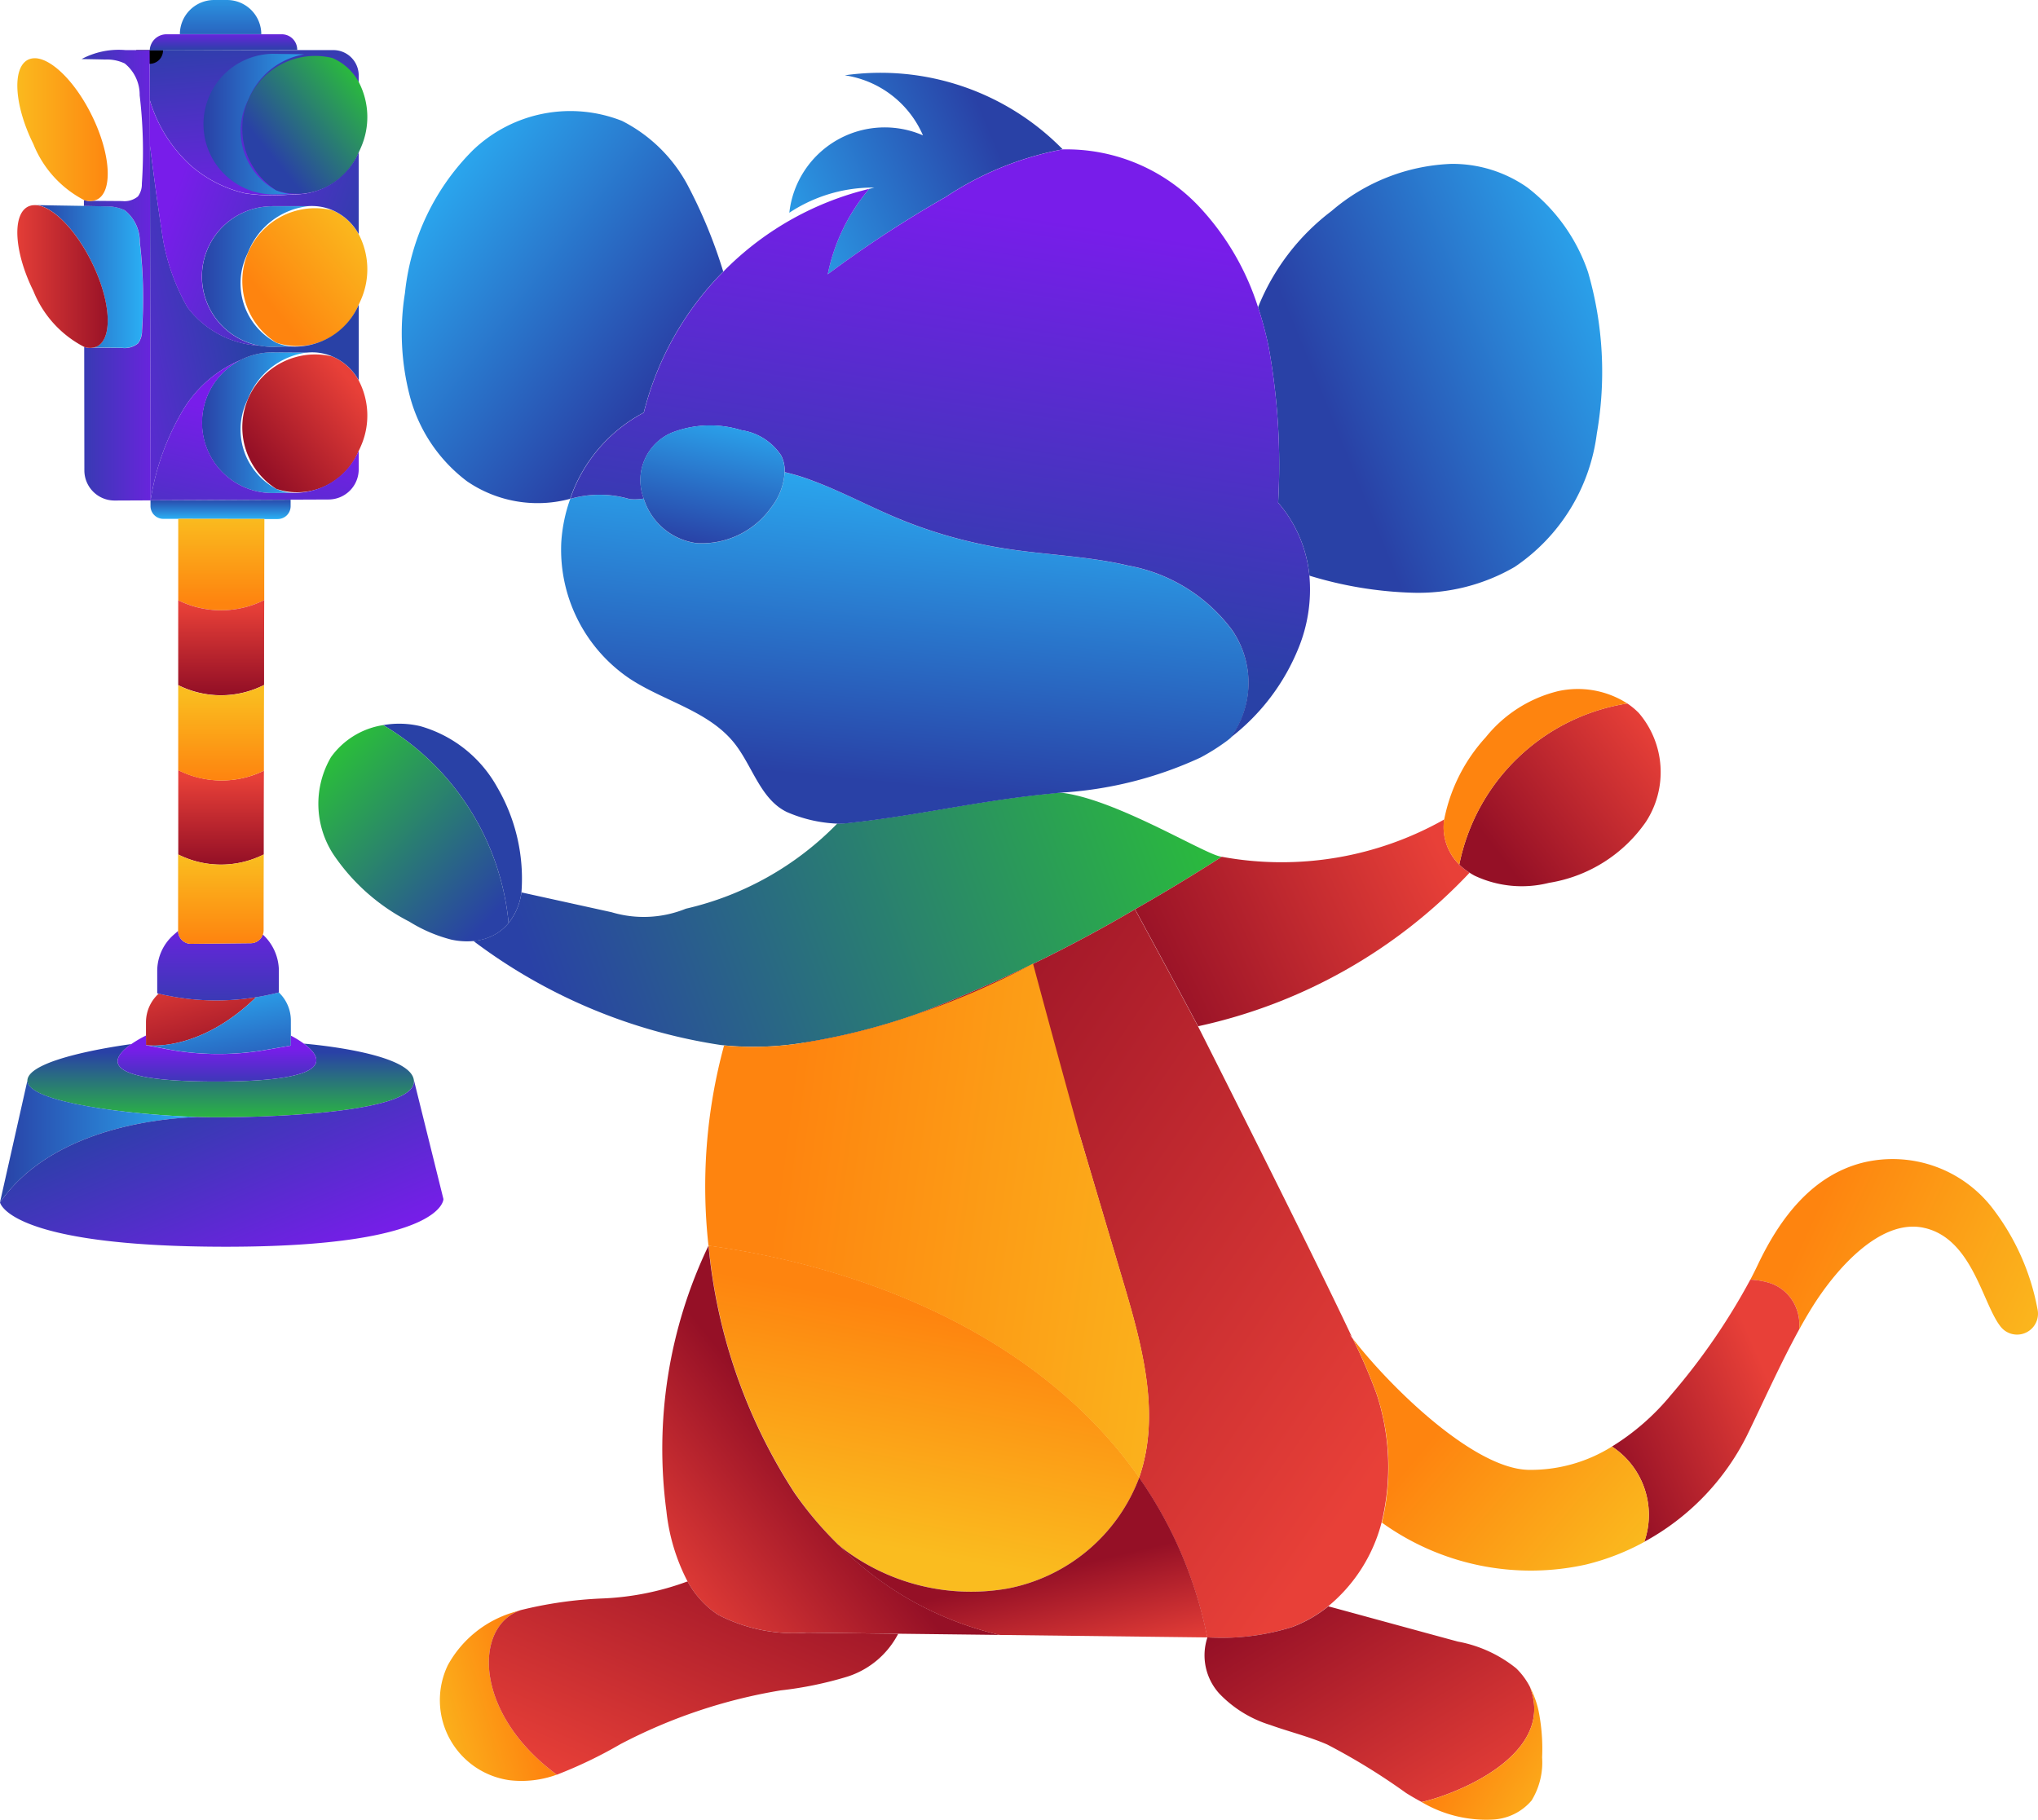 <svg xmlns="http://www.w3.org/2000/svg" xmlns:xlink="http://www.w3.org/1999/xlink" width="76.142" height="68.01" viewBox="0 0 76.142 68.01">
  <defs>
    <linearGradient id="linear-gradient" x1="0.45" y1="-0.162" x2="0.608" y2="1.158" gradientUnits="objectBoundingBox">
      <stop offset="0" stop-color="#2941a6"/>
      <stop offset="1" stop-color="#781dea"/>
    </linearGradient>
    <linearGradient id="linear-gradient-2" x1="0.07" y1="-0.379" x2="0.778" y2="1.118" gradientUnits="objectBoundingBox">
      <stop offset="0" stop-color="#e84038"/>
      <stop offset="1" stop-color="#951026"/>
    </linearGradient>
    <linearGradient id="linear-gradient-3" x1="0.942" y1="1.567" x2="0.235" y2="-0.097" gradientUnits="objectBoundingBox">
      <stop offset="0" stop-color="#2941a6"/>
      <stop offset="1" stop-color="#2aaff4"/>
    </linearGradient>
    <linearGradient id="linear-gradient-4" x1="0.5" y1="-0.075" x2="0.5" y2="0.989" xlink:href="#linear-gradient-3"/>
    <linearGradient id="linear-gradient-5" x1="0" y1="0.5" x2="0.936" y2="0.5" xlink:href="#linear-gradient-3"/>
    <linearGradient id="linear-gradient-6" x1="0" y1="0.5" x2="1.16" y2="0.5" xlink:href="#linear-gradient-3"/>
    <linearGradient id="linear-gradient-7" x1="0" y1="0.5" x2="1.172" y2="0.5" xlink:href="#linear-gradient-3"/>
    <linearGradient id="linear-gradient-8" x1="0.5" y1="-0.026" x2="0.5" y2="0.917" gradientUnits="objectBoundingBox">
      <stop offset="0" stop-color="#fabc1f"/>
      <stop offset="1" stop-color="#fe840f"/>
    </linearGradient>
    <linearGradient id="linear-gradient-9" x1="0.5" y1="1.034" x2="0.5" y2="-0.274" xlink:href="#linear-gradient"/>
    <linearGradient id="linear-gradient-10" x1="0.5" y1="1.766" x2="0.5" y2="-0.61" xlink:href="#linear-gradient-3"/>
    <linearGradient id="linear-gradient-11" x1="0" y1="0.5" x2="1" y2="0.5" xlink:href="#linear-gradient-3"/>
    <linearGradient id="linear-gradient-13" x1="-0.269" y1="0.5" x2="1.323" y2="0.5" xlink:href="#linear-gradient"/>
    <linearGradient id="linear-gradient-14" x1="0.5" y1="0.052" x2="0.5" y2="0.957" xlink:href="#linear-gradient-2"/>
    <linearGradient id="linear-gradient-15" x1="0.5" y1="0.073" x2="0.5" y2="0.981" xlink:href="#linear-gradient-2"/>
    <linearGradient id="linear-gradient-16" x1="0.5" y1="0.121" x2="0.5" y2="1.092" gradientUnits="objectBoundingBox">
      <stop offset="0" stop-color="#2941a6"/>
      <stop offset="1" stop-color="#2ac137"/>
    </linearGradient>
    <linearGradient id="linear-gradient-17" x1="0.5" y1="1.251" x2="0.5" y2="0.286" xlink:href="#linear-gradient"/>
    <linearGradient id="linear-gradient-18" x1="0.5" y1="0.094" x2="0.5" y2="0.994" xlink:href="#linear-gradient-8"/>
    <linearGradient id="linear-gradient-19" x1="0.5" y1="1.391" x2="0.5" y2="-0.357" xlink:href="#linear-gradient"/>
    <linearGradient id="linear-gradient-20" x1="0.5" y1="0.032" x2="0.5" y2="0.989" xlink:href="#linear-gradient-8"/>
    <linearGradient id="linear-gradient-21" x1="0" y1="0.5" x2="1" y2="0.5" xlink:href="#linear-gradient-8"/>
    <linearGradient id="linear-gradient-22" x1="0" y1="0.5" x2="1" y2="0.5" xlink:href="#linear-gradient-2"/>
    <linearGradient id="linear-gradient-23" x1="0.952" y1="0.096" x2="0.245" y2="0.728" xlink:href="#linear-gradient-8"/>
    <linearGradient id="linear-gradient-24" x1="0.946" y1="0.101" x2="0.239" y2="0.733" gradientUnits="objectBoundingBox">
      <stop offset="0" stop-color="#2ac137"/>
      <stop offset="1" stop-color="#2941a6"/>
    </linearGradient>
    <linearGradient id="linear-gradient-25" x1="0.857" y1="0.181" x2="0.149" y2="0.813" xlink:href="#linear-gradient-2"/>
    <linearGradient id="linear-gradient-27" x1="0.245" y1="0.206" x2="0.963" y2="0.846" xlink:href="#linear-gradient"/>
    <linearGradient id="linear-gradient-28" x1="0.408" y1="0.364" x2="-0.447" y2="0.669" xlink:href="#linear-gradient"/>
    <linearGradient id="linear-gradient-29" x1="1.023" y1="0.737" x2="0.131" y2="0.352" xlink:href="#linear-gradient"/>
    <linearGradient id="linear-gradient-30" x1="0.161" y1="1.781" x2="0.623" y2="0.462" xlink:href="#linear-gradient"/>
    <linearGradient id="linear-gradient-31" x1="1.064" y1="0.442" x2="0.064" y2="0.563" xlink:href="#linear-gradient-24"/>
    <linearGradient id="linear-gradient-32" x1="0.373" y1="0.861" x2="0.533" y2="0.199" xlink:href="#linear-gradient-8"/>
    <linearGradient id="linear-gradient-33" x1="0.736" y1="0.746" x2="0.08" y2="0.129" xlink:href="#linear-gradient-3"/>
    <linearGradient id="linear-gradient-34" x1="0.238" y1="0.645" x2="1.084" y2="0.217" xlink:href="#linear-gradient-3"/>
    <linearGradient id="linear-gradient-35" x1="-0.125" y1="0.856" x2="0.737" y2="0.509" xlink:href="#linear-gradient-8"/>
    <linearGradient id="linear-gradient-36" x1="0.978" y1="0.372" x2="-0.006" y2="0.657" xlink:href="#linear-gradient-2"/>
    <linearGradient id="linear-gradient-37" x1="1.17" y1="0.717" x2="0.185" y2="0.439" xlink:href="#linear-gradient-8"/>
    <linearGradient id="linear-gradient-38" x1="0.793" y1="0.309" x2="0.028" y2="0.77" xlink:href="#linear-gradient-2"/>
    <linearGradient id="linear-gradient-39" x1="0.963" y1="0.785" x2="0.135" y2="0.078" xlink:href="#linear-gradient-2"/>
    <linearGradient id="linear-gradient-40" x1="0.984" y1="0.963" x2="0.238" y2="0.472" xlink:href="#linear-gradient-8"/>
    <linearGradient id="linear-gradient-41" x1="0.053" y1="0.968" x2="0.466" y2="0.593" xlink:href="#linear-gradient-2"/>
    <linearGradient id="linear-gradient-42" x1="0.886" y1="1.098" x2="0.598" y2="0.57" xlink:href="#linear-gradient-2"/>
    <linearGradient id="linear-gradient-43" x1="1.003" y1="0.842" x2="0.119" y2="0.056" xlink:href="#linear-gradient-2"/>
    <linearGradient id="linear-gradient-44" x1="1.202" y1="0.884" x2="0.368" y2="0.384" xlink:href="#linear-gradient-8"/>
    <linearGradient id="linear-gradient-45" x1="-0.012" y1="0.831" x2="0.885" y2="-0.105" xlink:href="#linear-gradient-2"/>
    <linearGradient id="linear-gradient-46" x1="0.071" y1="0.096" x2="0.853" y2="0.94" xlink:href="#linear-gradient-24"/>
    <linearGradient id="linear-gradient-47" x1="1.023" y1="0.208" x2="0.179" y2="0.799" xlink:href="#linear-gradient-2"/>
    <linearGradient id="linear-gradient-48" x1="1.237" y1="0.556" x2="0.164" y2="0.397" xlink:href="#linear-gradient-8"/>
    <linearGradient id="linear-gradient-49" x1="0.746" y1="0.327" x2="-0.229" y2="0.63" xlink:href="#linear-gradient-3"/>
    <linearGradient id="linear-gradient-50" x1="0.409" y1="0.872" x2="0.584" y2="-0.033" xlink:href="#linear-gradient-3"/>
    <linearGradient id="linear-gradient-51" x1="0.473" y1="0.822" x2="0.615" y2="0.111" xlink:href="#linear-gradient"/>
    <linearGradient id="linear-gradient-52" x1="0.346" y1="1.003" x2="0.652" y2="-0.158" xlink:href="#linear-gradient-3"/>
  </defs>
  <g id="Group_1362" data-name="Group 1362" transform="translate(-122.359 -211.473)">
    <g id="Group_1359" data-name="Group 1359" transform="translate(122.359 211.473)">
      <g id="Group_1358" data-name="Group 1358" transform="translate(5.591 1.873)">
        <path id="Path_1562" data-name="Path 1562" d="M177.218,263.578s.008,2.356.007,1.868a5.367,5.367,0,0,0,1.52,2.433,4.7,4.7,0,0,0,2.051,1.05,7.116,7.116,0,0,0,1.748.035,2.622,2.622,0,0,0,2.485-1.569v-2.871a.947.947,0,0,0-.947-.947Z" transform="translate(-177.218 -263.578)" fill="url(#linear-gradient)"/>
      </g>
      <path id="Path_1563" data-name="Path 1563" d="M179.969,615.977a9.3,9.3,0,0,1-3.638-.134,1.445,1.445,0,0,0-.475,1.071v.493l.03-.014-.03.014v.361S177.8,618.087,179.969,615.977Z" transform="translate(-170.402 -578.713)" fill="url(#linear-gradient-2)"/>
      <path id="Path_1564" data-name="Path 1564" d="M180.874,615.459l-.053-.056q-.422.109-.852.178c-2.164,2.11-4.113,1.791-4.113,1.791l.775.148a10.344,10.344,0,0,0,3.707.03l.931-.162v-.374l-.033-.017.033.017v-.562A1.445,1.445,0,0,0,180.874,615.459Z" transform="translate(-170.402 -578.318)" fill="url(#linear-gradient-3)"/>
      <path id="Path_1565" data-name="Path 1565" d="M181.822,432.1s0,.014,0,.039h.5a.481.481,0,0,0,.481-.47l0-.252-5.235.024c0,.137,0,.211,0,.211a.48.48,0,0,0,.48.48h.552v0l3.219.005C181.822,432.11,181.822,432.1,181.822,432.1Z" transform="translate(-171.945 -412.743)" fill="url(#linear-gradient-4)"/>
      <path id="Path_1566" data-name="Path 1566" d="M235.88,376.427l.4,0A2.063,2.063,0,0,0,235.88,376.427Z" transform="translate(-224.418 -363.251)" fill="none"/>
      <path id="Path_1567" data-name="Path 1567" d="M236.345,321.831h.278A2.054,2.054,0,0,0,236.345,321.831Z" transform="translate(-224.837 -314.124)" fill="none"/>
      <path id="Path_1568" data-name="Path 1568" d="M196.8,379.048a2.629,2.629,0,0,0,2.629,2.629l.712-.01a1.962,1.962,0,0,1-.566-.145,2.51,2.51,0,0,1-1.057-3.364,2.742,2.742,0,0,1,2.193-1.731l-1.282-.008A2.629,2.629,0,0,0,196.8,379.048Z" transform="translate(-189.254 -363.252)" fill="url(#linear-gradient-5)"/>
      <path id="Path_1569" data-name="Path 1569" d="M196.8,324.457a2.629,2.629,0,0,0,2.629,2.629l.665-.015a1.964,1.964,0,0,1-.519-.14,2.51,2.51,0,0,1-1.057-3.364,2.732,2.732,0,0,1,2.24-1.735l-1.329,0A2.629,2.629,0,0,0,196.8,324.457Z" transform="translate(-189.254 -314.125)" fill="url(#linear-gradient-6)"/>
      <path id="Path_1570" data-name="Path 1570" d="M200.618,264.966l-1.184-.019a2.629,2.629,0,0,0,0,5.257l.737-.008a1.964,1.964,0,0,1-.592-.147,2.51,2.51,0,0,1-1.057-3.364A2.765,2.765,0,0,1,200.618,264.966Z" transform="translate(-189.254 -262.937)" fill="url(#linear-gradient-7)"/>
      <path id="Path_1571" data-name="Path 1571" d="M191.094,441.605c0-1.626.005-2.809.006-3.033l-3.219-.005v3.044A3.612,3.612,0,0,0,191.094,441.605Z" transform="translate(-181.222 -419.18)" fill="url(#linear-gradient-8)"/>
      <path id="Path_1572" data-name="Path 1572" d="M177.212,263.578h0s0,.007,0,.012S177.212,263.582,177.212,263.578Z" transform="translate(-171.621 -261.705)" fill="none" stroke="#000" stroke-miterlimit="10" stroke-width="1"/>
      <path id="Path_1573" data-name="Path 1573" d="M182.731,258.194a.575.575,0,0,0-.575-.575h-.767l-3.042,0v0h0v0h-.5a.626.626,0,0,0-.626.6l5.513-.016Z" transform="translate(-171.627 -256.338)" fill="url(#linear-gradient-9)"/>
      <path id="Path_1574" data-name="Path 1574" d="M191.546,246.141a1.28,1.28,0,0,0-1.28-1.28h-.482a1.28,1.28,0,0,0-1.28,1.277l3.042,0Z" transform="translate(-181.784 -244.861)" fill="url(#linear-gradient-10)"/>
      <path id="Path_1575" data-name="Path 1575" d="M138.633,326.617a.768.768,0,0,0,.146-.478,17.66,17.66,0,0,0-.082-3.3,1.5,1.5,0,0,0-.559-1.192,1.549,1.549,0,0,0-.73-.146c-.166-.006-.459-.011-.8-.017v0c-.628-.01-1.4-.021-1.786-.031.615.045,1.477.9,2.082,2.128.711,1.443.8,2.854.2,3.151a.521.521,0,0,1-.145.046l1.092.01A.789.789,0,0,0,138.633,326.617Z" transform="translate(-133.478 -313.79)" fill="url(#linear-gradient-11)"/>
      <path id="Path_1576" data-name="Path 1576" d="M138.633,271.8a.768.768,0,0,0,.146-.478,17.662,17.662,0,0,0-.082-3.3,1.5,1.5,0,0,0-.559-1.191,1.547,1.547,0,0,0-.73-.146c-.18-.006-.51-.012-.881-.018l-.025.016.025-.016c-.611-.01-1.336-.02-1.7-.03.615.045,1.477.9,2.082,2.128.711,1.443.8,2.854.2,3.151a.529.529,0,0,1-.155.048l1.1.008A.789.789,0,0,0,138.633,271.8Z" transform="translate(-133.478 -264.46)" fill="url(#linear-gradient-11)"/>
      <path id="Path_1577" data-name="Path 1577" d="M154.354,263.59c0,.006,0,.012,0,.018s0-.012,0-.018,0-.008,0-.012l-.887,0a2.949,2.949,0,0,0-1.655.334c.372.006.7.012.881.018a1.547,1.547,0,0,1,.73.146,1.5,1.5,0,0,1,.559,1.191,17.662,17.662,0,0,1,.082,3.3.768.768,0,0,1-.146.478.789.789,0,0,1-.583.174l-1.1-.008a.755.755,0,0,1-.336-.033v.224c.336.006.629.011.8.017a1.549,1.549,0,0,1,.73.146,1.5,1.5,0,0,1,.559,1.192,17.661,17.661,0,0,1,.082,3.3.768.768,0,0,1-.146.478.789.789,0,0,1-.583.174l-1.092-.01a.742.742,0,0,1-.339-.029l.006,4.615a1.127,1.127,0,0,0,1.133,1.124l1.345-.006C154.387,278.5,154.364,264.295,154.354,263.59Z" transform="translate(-148.764 -261.705)" fill="url(#linear-gradient-13)"/>
      <path id="Path_1578" data-name="Path 1578" d="M191.088,472.094c0-1.139,0-2.229.006-3.17a3.612,3.612,0,0,1-3.214.006V472.1A3.556,3.556,0,0,0,191.088,472.094Z" transform="translate(-181.222 -446.499)" fill="url(#linear-gradient-14)"/>
      <path id="Path_1579" data-name="Path 1579" d="M191.076,535.549c0-.941,0-2.015.006-3.13a3.6,3.6,0,0,1-3.2-.021v3.153A3.557,3.557,0,0,0,191.076,535.549Z" transform="translate(-181.222 -503.62)" fill="url(#linear-gradient-15)"/>
      <path id="Path_1580" data-name="Path 1580" d="M138.671,637.267c2.536,0,7.357-.234,7.357-1.336a.437.437,0,0,0-.012-.1h0c-.228-.968-3.738-1.286-4.1-1.316.676.5,1.286,1.416-3.289,1.416-4.538,0-3.876-.9-3.152-1.4-.385.051-3.889.538-3.889,1.371C131.587,636.78,136.135,637.267,138.671,637.267Z" transform="translate(-130.563 -595.516)" fill="url(#linear-gradient-16)"/>
      <path id="Path_1581" data-name="Path 1581" d="M168.933,633.194c4.575,0,3.965-.915,3.289-1.416l-.031,0,.031,0a3.872,3.872,0,0,0-.486-.3v.374l-.931.162a10.338,10.338,0,0,1-3.707-.03l-.775-.148v-.361a4.425,4.425,0,0,0-.542.316l.035,0-.035,0C165.057,632.293,164.395,633.194,168.933,633.194Z" transform="translate(-160.869 -592.779)" fill="url(#linear-gradient-17)"/>
      <path id="Path_1582" data-name="Path 1582" d="M191.082,503.8c0-1.058,0-2.151.006-3.2a3.557,3.557,0,0,1-3.208.007v3.176A3.6,3.6,0,0,0,191.082,503.8Z" transform="translate(-181.222 -475.001)" fill="url(#linear-gradient-18)"/>
      <path id="Path_1583" data-name="Path 1583" d="M184.615,594.706v-.825a1.851,1.851,0,0,0-.6-1.339.482.482,0,0,1-.451.324l-2.225.023a.483.483,0,0,1-.488-.483v0l-.153.134a1.8,1.8,0,0,0-.628,1.368v.831l.053.013A9.3,9.3,0,0,0,184.615,594.706Z" transform="translate(-174.196 -557.62)" fill="url(#linear-gradient-19)"/>
      <path id="Path_1584" data-name="Path 1584" d="M188.368,567.222l2.225-.023a.483.483,0,0,0,.451-.324h0a.482.482,0,0,0,.027-.158c0-.563,0-1.582.005-2.835a3.557,3.557,0,0,1-3.2,0v2.853l.016-.014-.016.014v0A.483.483,0,0,0,188.368,567.222Z" transform="translate(-181.222 -531.953)" fill="url(#linear-gradient-20)"/>
      <path id="Path_1585" data-name="Path 1585" d="M130.823,271.9c.6-.3.515-1.708-.2-3.151-.605-1.228-1.467-2.083-2.082-2.128l-.062,0a.55.55,0,0,0-.235.055c-.6.3-.516,1.708.2,3.151a4.055,4.055,0,0,0,1.888,2.09v0A.654.654,0,0,0,130.823,271.9Z" transform="translate(-127.197 -264.444)" fill="url(#linear-gradient-21)"/>
      <path id="Path_1586" data-name="Path 1586" d="M130.823,326.718c.6-.3.515-1.708-.2-3.151-.605-1.228-1.467-2.083-2.082-2.128l-.062,0a.552.552,0,0,0-.235.055c-.6.3-.516,1.708.2,3.151a4.036,4.036,0,0,0,1.9,2.092v0A.65.65,0,0,0,130.823,326.718Z" transform="translate(-127.197 -313.773)" fill="url(#linear-gradient-22)"/>
      <path id="Path_1587" data-name="Path 1587" d="M214.9,321.978a2.721,2.721,0,0,0-2.094,4.947,2.478,2.478,0,0,0,3.076-1.422v0c.026-.053.051-.106.074-.161a2.829,2.829,0,0,0-.074-2.469v0A2.04,2.04,0,0,0,214.9,321.978Z" transform="translate(-202.48 -314.12)" fill="url(#linear-gradient-23)"/>
      <path id="Path_1588" data-name="Path 1588" d="M214.9,265.1a2.721,2.721,0,0,0-2.094,4.947,2.478,2.478,0,0,0,3.076-1.422v0c.026-.053.051-.106.074-.161a2.828,2.828,0,0,0-.074-2.469v0A2.039,2.039,0,0,0,214.9,265.1Z" transform="translate(-202.48 -262.932)" fill="url(#linear-gradient-24)"/>
      <path id="Path_1589" data-name="Path 1589" d="M214.9,376.57a2.721,2.721,0,0,0-2.094,4.947,2.478,2.478,0,0,0,3.076-1.422v0c.026-.053.051-.106.074-.161a2.829,2.829,0,0,0-.074-2.469v0A2.039,2.039,0,0,0,214.9,376.57Z" transform="translate(-202.48 -363.247)" fill="url(#linear-gradient-25)"/>
      <path id="Path_1590" data-name="Path 1590" d="M128.73,649.693c-2.589-.08-6.348-.556-6.348-1.357l-1.024,4.549C123.225,650.215,127.043,649.76,128.73,649.693Z" transform="translate(-121.359 -607.954)" fill="url(#linear-gradient-11)"/>
      <path id="Path_1591" data-name="Path 1591" d="M136.812,647.666a.433.433,0,0,1,.012.1c0,1.1-4.821,1.336-7.357,1.336-.23,0-.478,0-.736-.012-1.687.067-5.505.522-7.371,3.192,0,0,.281,1.657,8.439,1.657s8.127-1.782,8.127-1.782Z" transform="translate(-121.359 -607.351)" fill="url(#linear-gradient-27)"/>
      <path id="Path_1592" data-name="Path 1592" d="M178.73,304.978a7.818,7.818,0,0,1-.969-2.916c-.169-1.06-.3-2.106-.435-3.156.01,4.532.022,11.948.025,13.286a9.459,9.459,0,0,1,1.274-3.476,4.641,4.641,0,0,1,2.106-1.775,2.616,2.616,0,0,1,1.174-.277l1.282.008a2.065,2.065,0,0,1,.4,0,1.97,1.97,0,0,1,.559.145,2.038,2.038,0,0,1,.983.894V304.88a2.6,2.6,0,0,1-2.557,1.562l-.665.015a2.646,2.646,0,0,1-.479-.044A3.63,3.63,0,0,1,178.73,304.978Z" transform="translate(-171.725 -293.496)" fill="url(#linear-gradient-28)"/>
      <path id="Path_1593" data-name="Path 1593" d="M181.867,286.208l1.329,0a2.04,2.04,0,0,1,.278,0h0a1.969,1.969,0,0,1,.633.15,2.038,2.038,0,0,1,.982.894V284.2a2.622,2.622,0,0,1-2.484,1.569,7.113,7.113,0,0,1-1.748-.035,4.7,4.7,0,0,1-2.051-1.05,5.368,5.368,0,0,1-1.52-2.433c0,.487,0,1.05,0,1.667.139,1.05.267,2.1.435,3.157a7.817,7.817,0,0,0,.969,2.916,3.63,3.63,0,0,0,2.695,1.435,2.628,2.628,0,0,1,.479-5.213Z" transform="translate(-171.688 -278.505)" fill="url(#linear-gradient-29)"/>
      <path id="Path_1594" data-name="Path 1594" d="M178.845,380.958a9.459,9.459,0,0,0-1.274,3.476l5.236-.024v0l1.418-.006a1.128,1.128,0,0,0,1.122-1.128v-.689a2.616,2.616,0,0,1-2.51,1.567l-.712.01a2.629,2.629,0,0,1-1.174-4.981A4.639,4.639,0,0,0,178.845,380.958Z" transform="translate(-171.945 -365.739)" fill="url(#linear-gradient-30)"/>
    </g>
    <g id="Group_1360" data-name="Group 1360" transform="translate(134.25 214.2)">
      <path id="Path_1595" data-name="Path 1595" d="M328.136,550.124l-.07-.013.07.013a24.077,24.077,0,0,0,4.241-1.073,54.174,54.174,0,0,0,8.155-3.917l0-.005,0,.005c1.089-.622,2.183-1.282,3.24-1.962l-.054-.01c-.685-.139-4-2.194-6-2.39l-.613.065c-2.578.269-4.809.812-7.387,1.081a2.508,2.508,0,0,1-.308.01,11.475,11.475,0,0,1-5.658,3.184,4.181,4.181,0,0,1-2.776.132l-3.368-.741a2.317,2.317,0,0,1-.48,1.144l0,.026,0-.026a1.834,1.834,0,0,1-.48.411,1.991,1.991,0,0,1-.835.26,20.393,20.393,0,0,0,9.235,3.887c.044.006.089.009.133.014.006-.021.011-.043.016-.064-.005.021-.011.043-.016.064A11.616,11.616,0,0,0,328.136,550.124Z" transform="translate(-310.017 -513.883)" fill="url(#linear-gradient-31)"/>
      <path id="Path_1596" data-name="Path 1596" d="M408.48,721.14a7.9,7.9,0,0,0,6.311,1.6,6.582,6.582,0,0,0,4.9-4.141c-3.585-5.13-9.953-7.826-16.088-8.67h0a20.441,20.441,0,0,0,3.209,9.236A13.318,13.318,0,0,0,408.48,721.14Z" transform="translate(-389.017 -666.111)" fill="url(#linear-gradient-32)"/>
      <path id="Path_1597" data-name="Path 1597" d="M298.164,297.388a11.418,11.418,0,0,1,2.969-5.269,18.42,18.42,0,0,0-1.356-3.278,5.712,5.712,0,0,0-2.425-2.352,5.257,5.257,0,0,0-5.577,1.1,8.818,8.818,0,0,0-2.534,5.336,9.376,9.376,0,0,0,.186,3.861,5.847,5.847,0,0,0,2.134,3.17,4.668,4.668,0,0,0,3.849.656A5.736,5.736,0,0,1,298.164,297.388Z" transform="translate(-286.003 -284.698)" fill="url(#linear-gradient-33)"/>
      <path id="Path_1598" data-name="Path 1598" d="M609.464,318.708a4.882,4.882,0,0,1,1.168,2.728,14.533,14.533,0,0,0,3.851.638,7.163,7.163,0,0,0,3.82-.965,7.082,7.082,0,0,0,3.068-4.987,13.386,13.386,0,0,0-.328-6.024,6.7,6.7,0,0,0-2.271-3.169,4.866,4.866,0,0,0-2.843-.88,7.278,7.278,0,0,0-4.467,1.759,8.446,8.446,0,0,0-2.749,3.6,13.256,13.256,0,0,1,.4,1.5A24.85,24.85,0,0,1,609.464,318.708Z" transform="translate(-573.602 -302.652)" fill="url(#linear-gradient-34)"/>
      <path id="Path_1599" data-name="Path 1599" d="M306.389,846.018c-.075.022-.151.042-.226.067a4.14,4.14,0,0,0-2.5,1.99,3.02,3.02,0,0,0,2.31,4.3,3.847,3.847,0,0,0,1.762-.209C304.635,849.887,304.611,846.626,306.389,846.018Z" transform="translate(-298.822 -788.578)" fill="url(#linear-gradient-35)"/>
      <path id="Path_1600" data-name="Path 1600" d="M575.308,552.809a2.434,2.434,0,0,1-.384-.305c0,.021-.006.042-.009.063,0-.021.006-.042.009-.063a1.957,1.957,0,0,1-.563-1.685,12.343,12.343,0,0,1-8.311,1.394c-1.057.68-2.151,1.34-3.24,1.962,1.269,2.331,2.245,4.162,2.356,4.371A19.645,19.645,0,0,0,575.308,552.809Z" transform="translate(-532.294 -522.924)" fill="url(#linear-gradient-36)"/>
      <path id="Path_1601" data-name="Path 1601" d="M803.215,683.141a8.819,8.819,0,0,0-1.637-3.712,4.709,4.709,0,0,0-4.878-1.764c-1.893.474-3.1,2.058-3.936,3.822-.088.187-.182.37-.277.554a2.893,2.893,0,0,1,.771.14,1.59,1.59,0,0,1,.831.691,1.666,1.666,0,0,1,.218,1.038c.153-.278.308-.548.465-.8.875-1.42,2.54-3.348,4.174-3.012,1.8.37,2.194,2.748,2.853,3.646l.02.027A.782.782,0,0,0,803.215,683.141Z" transform="translate(-738.983 -636.949)" fill="url(#linear-gradient-37)"/>
      <path id="Path_1602" data-name="Path 1602" d="M747.605,723.471a1.591,1.591,0,0,0-.831-.691,2.888,2.888,0,0,0-.771-.14,24.06,24.06,0,0,1-2.963,4.307,8.923,8.923,0,0,1-2.207,1.93,3.048,3.048,0,0,1,1.207,3.559,9.185,9.185,0,0,0,3.838-3.973c.6-1.228,1.249-2.685,1.945-3.953A1.665,1.665,0,0,0,747.605,723.471Z" transform="translate(-692.5 -677.549)" fill="url(#linear-gradient-38)"/>
      <path id="Path_1603" data-name="Path 1603" d="M460.378,602.487a20.638,20.638,0,0,0-.9-2.092c-.043-.056-.084-.11-.123-.163l.092.1c-1.572-3.343-5.692-11.494-5.75-11.608-.111-.209-1.087-2.039-2.356-4.371a54.159,54.159,0,0,1-8.155,3.917,24.091,24.091,0,0,1-4.242,1.073,37.515,37.515,0,0,1,10.326,3.427c.548,1.85,1.081,3.649,1.63,5.5.706,2.378,1.41,4.946.606,7.292l-.011.03a15.864,15.864,0,0,1,2.547,5.97h0a8.782,8.782,0,0,0,3.176-.392,4.865,4.865,0,0,0,1.34-.771,6.012,6.012,0,0,0,1.932-2.9c.024-.078.045-.156.066-.234A8.779,8.779,0,0,0,460.378,602.487Z" transform="translate(-420.829 -553.1)" fill="url(#linear-gradient-39)"/>
      <path id="Path_1604" data-name="Path 1604" d="M655.005,750.255a3.061,3.061,0,0,0-1.214-1.562,5.713,5.713,0,0,1-3.14.87c-2.067-.063-5.188-3.147-6.54-4.9a20.534,20.534,0,0,1,.9,2.092,8.779,8.779,0,0,1,.185,4.78,9.52,9.52,0,0,0,7.629,1.566,8.878,8.878,0,0,0,2.177-.846A3.058,3.058,0,0,0,655.005,750.255Z" transform="translate(-605.458 -697.365)" fill="url(#linear-gradient-40)"/>
      <path id="Path_1605" data-name="Path 1605" d="M392.859,721.069c.033.027.067.053.1.079a13.307,13.307,0,0,1-1.674-1.973,20.439,20.439,0,0,1-3.209-9.236,17.568,17.568,0,0,0-1.573,9.919,7.362,7.362,0,0,0,.789,2.628l.026-.01-.026.01a3.507,3.507,0,0,0,1.126,1.238,6.133,6.133,0,0,0,3.329.676l3.412.041.013-.027-.013.027,3.805.045a12.419,12.419,0,0,1-6-3.338C392.926,721.121,392.892,721.1,392.859,721.069Z" transform="translate(-373.496 -666.119)" fill="url(#linear-gradient-41)"/>
      <path id="Path_1606" data-name="Path 1606" d="M466.135,802.527a15.867,15.867,0,0,0-2.547-5.97,6.582,6.582,0,0,1-4.9,4.141,7.9,7.9,0,0,1-6.31-1.6,12.42,12.42,0,0,0,6,3.338l7.455.089Z" transform="translate(-432.917 -744.068)" fill="url(#linear-gradient-42)"/>
      <path id="Path_1607" data-name="Path 1607" d="M588.762,845.758a2.125,2.125,0,0,0,.444,2.1,4.432,4.432,0,0,0,1.9,1.172c.708.255,1.444.431,2.133.732a23.924,23.924,0,0,1,2.945,1.811c.189.118.383.231.582.336,1.169-.25,5.036-1.72,4.046-4.3a2.692,2.692,0,0,0-.513-.694,4.87,4.87,0,0,0-2.18-1c-1.582-.428-3.256-.888-4.84-1.318a4.87,4.87,0,0,1-1.34.771A8.778,8.778,0,0,1,588.762,845.758Z" transform="translate(-555.542 -787.299)" fill="url(#linear-gradient-43)"/>
      <path id="Path_1608" data-name="Path 1608" d="M669.779,879.017a4.741,4.741,0,0,0,2.669.654,2.027,2.027,0,0,0,1.44-.712,2.721,2.721,0,0,0,.393-1.606,7.209,7.209,0,0,0-.139-1.776,3.627,3.627,0,0,0-.316-.86C674.815,877.3,670.949,878.766,669.779,879.017Z" transform="translate(-628.557 -814.405)" fill="url(#linear-gradient-44)"/>
      <path id="Path_1609" data-name="Path 1609" d="M330.142,836.536a3.511,3.511,0,0,1-1.126-1.238,10.344,10.344,0,0,1-3.223.639,15.221,15.221,0,0,0-3.008.433c-1.778.609-1.755,3.869,1.348,6.151a16.734,16.734,0,0,0,2.37-1.139,19.843,19.843,0,0,1,5.99-2.011,13.8,13.8,0,0,0,2.5-.516,3.252,3.252,0,0,0,1.893-1.6l-3.412-.041A6.135,6.135,0,0,1,330.142,836.536Z" transform="translate(-315.219 -778.931)" fill="url(#linear-gradient-45)"/>
      <path id="Path_1610" data-name="Path 1610" d="M286.835,522.516a2.316,2.316,0,0,0,.48-1.144l-.011,0,.011,0a6.781,6.781,0,0,0-.912-3.941,4.775,4.775,0,0,0-2.869-2.271,3.42,3.42,0,0,0-1.384-.039A9.669,9.669,0,0,1,286.835,522.516Z" transform="translate(-279.724 -490.752)" fill="#2941a6"/>
      <path id="Path_1611" data-name="Path 1611" d="M265.018,522.989a9.669,9.669,0,0,0-4.685-7.395,2.948,2.948,0,0,0-1.953,1.2,3.461,3.461,0,0,0,.091,3.63,7.575,7.575,0,0,0,2.839,2.514,5.564,5.564,0,0,0,1.568.672,2.716,2.716,0,0,0,.824.053l-.028-.02.028.02a1.99,1.99,0,0,0,.836-.26A1.845,1.845,0,0,0,265.018,522.989Z" transform="translate(-257.907 -491.225)" fill="url(#linear-gradient-46)"/>
      <path id="Path_1612" data-name="Path 1612" d="M683.848,513.537a2.429,2.429,0,0,0,.384.305l.028-.031-.028.031c.06.039.122.076.189.112a4.138,4.138,0,0,0,2.779.267,5.451,5.451,0,0,0,3.619-2.278,3.4,3.4,0,0,0-.266-4.071,2.734,2.734,0,0,0-.428-.354A7.611,7.611,0,0,0,683.848,513.537Z" transform="translate(-641.218 -483.958)" fill="url(#linear-gradient-47)"/>
      <path id="Path_1613" data-name="Path 1613" d="M678.653,508.692a7.611,7.611,0,0,1,6.277-6.018,3.426,3.426,0,0,0-2.588-.461,4.987,4.987,0,0,0-2.7,1.721,6.369,6.369,0,0,0-1.554,3.074L678.1,507l-.015.007A1.957,1.957,0,0,0,678.653,508.692Z" transform="translate(-636.022 -479.113)" fill="#fe840f"/>
      <path id="Path_1614" data-name="Path 1614" d="M417.869,616.537c-.538-1.813-1.062-3.579-1.6-5.39,0,0-.883-3.18-1.772-6.494a30.051,30.051,0,0,1-4.345,1.885,24.071,24.071,0,0,1-4.242,1.073,11.617,11.617,0,0,1-2.956.1,20.071,20.071,0,0,0-.582,7.483c6.136.845,12.5,3.54,16.088,8.67l.011-.03C419.279,621.482,418.575,618.915,417.869,616.537Z" transform="translate(-387.793 -571.37)" fill="url(#linear-gradient-48)"/>
      <path id="Path_1615" data-name="Path 1615" d="M463.6,314.871l-.036.044c.065-.015.128-.035.192-.049C463.705,314.866,463.653,314.87,463.6,314.871Z" transform="translate(-442.982 -310.587)" fill="none"/>
      <path id="Path_1616" data-name="Path 1616" d="M439.594,276.743a11.8,11.8,0,0,1,4.373-1.779,9.531,9.531,0,0,0-8.143-2.767,3.789,3.789,0,0,1,2.921,2.244,3.585,3.585,0,0,0-4.993,2.892,5.659,5.659,0,0,1,3.02-.94l.031-.037-.031.037c.052,0,.1,0,.156,0-.065.014-.128.034-.192.049a7.1,7.1,0,0,0-1.551,3.193A43.433,43.433,0,0,1,439.594,276.743Z" transform="translate(-416.153 -272.11)" fill="url(#linear-gradient-49)"/>
      <path id="Path_1617" data-name="Path 1617" d="M380.335,408.116a3.179,3.179,0,0,0,2.794-1.338,2.347,2.347,0,0,0,.5-1.316,1.308,1.308,0,0,0-.129-.613,2.156,2.156,0,0,0-1.487-.952,3.933,3.933,0,0,0-2.61.094,1.93,1.93,0,0,0-1.041,2.459A2.4,2.4,0,0,0,380.335,408.116Z" transform="translate(-366.204 -390.548)" fill="none"/>
      <path id="Path_1618" data-name="Path 1618" d="M373.548,427.008a6.22,6.22,0,0,0-3.876-2.4c-1.516-.359-3.088-.4-4.627-.641a17.526,17.526,0,0,1-4.056-1.157c-1.177-.5-2.3-1.12-3.515-1.518-.208-.068-.42-.126-.634-.177a2.346,2.346,0,0,1-.5,1.316,3.179,3.179,0,0,1-2.794,1.338,2.4,2.4,0,0,1-1.973-1.667,1.92,1.92,0,0,1-.529.02,3.953,3.953,0,0,0-2.219-.007l0,0,0,.008a5.9,5.9,0,0,0-.331,1.609,5.817,5.817,0,0,0,2.559,5.1c1.283.844,2.936,1.2,3.9,2.4.687.858.981,2.108,1.972,2.583a5.224,5.224,0,0,0,1.893.433,2.484,2.484,0,0,0,.308-.01c2.578-.269,4.81-.812,7.387-1.081l.613-.065a14.47,14.47,0,0,0,5.246-1.312,7.8,7.8,0,0,0,1-.632c.043-.032.084-.067.126-.1A3.47,3.47,0,0,0,373.548,427.008Z" transform="translate(-339.415 -406.197)" fill="url(#linear-gradient-50)"/>
      <path id="Path_1619" data-name="Path 1619" d="M379.548,316.485a4.884,4.884,0,0,0-1.168-2.728,24.844,24.844,0,0,0-.349-5.8,13.2,13.2,0,0,0-.4-1.5,9.836,9.836,0,0,0-2.115-3.667,6.8,6.8,0,0,0-5.181-2.233,11.806,11.806,0,0,0-4.373,1.779,43.426,43.426,0,0,0-4.409,2.888,7.1,7.1,0,0,1,1.551-3.193,11.381,11.381,0,0,0-5.294,2.935c-.054.052-.106.106-.158.159a11.42,11.42,0,0,0-2.969,5.269,5.736,5.736,0,0,0-2.751,3.223,3.953,3.953,0,0,1,2.219.007,1.921,1.921,0,0,0,.529-.02,1.93,1.93,0,0,1,1.041-2.459,3.933,3.933,0,0,1,2.61-.094,2.156,2.156,0,0,1,1.487.952,1.308,1.308,0,0,1,.129.613c.214.052.426.109.634.177,1.213.4,2.338,1.022,3.514,1.518a17.52,17.52,0,0,0,4.056,1.157c1.539.244,3.111.282,4.627.641a6.219,6.219,0,0,1,3.876,2.4,3.47,3.47,0,0,1-.058,4.034,8.02,8.02,0,0,0,2.548-3.358A5.775,5.775,0,0,0,379.548,316.485Z" transform="translate(-342.519 -297.701)" fill="url(#linear-gradient-51)"/>
      <path id="Path_1620" data-name="Path 1620" d="M383.5,404.848a2.156,2.156,0,0,0-1.487-.952,3.933,3.933,0,0,0-2.61.094,1.93,1.93,0,0,0-1.041,2.459,2.4,2.4,0,0,0,1.973,1.667,3.179,3.179,0,0,0,2.794-1.338,2.347,2.347,0,0,0,.5-1.316A1.308,1.308,0,0,0,383.5,404.848Z" transform="translate(-366.204 -390.548)" fill="url(#linear-gradient-52)"/>
    </g>
  </g>
</svg>
